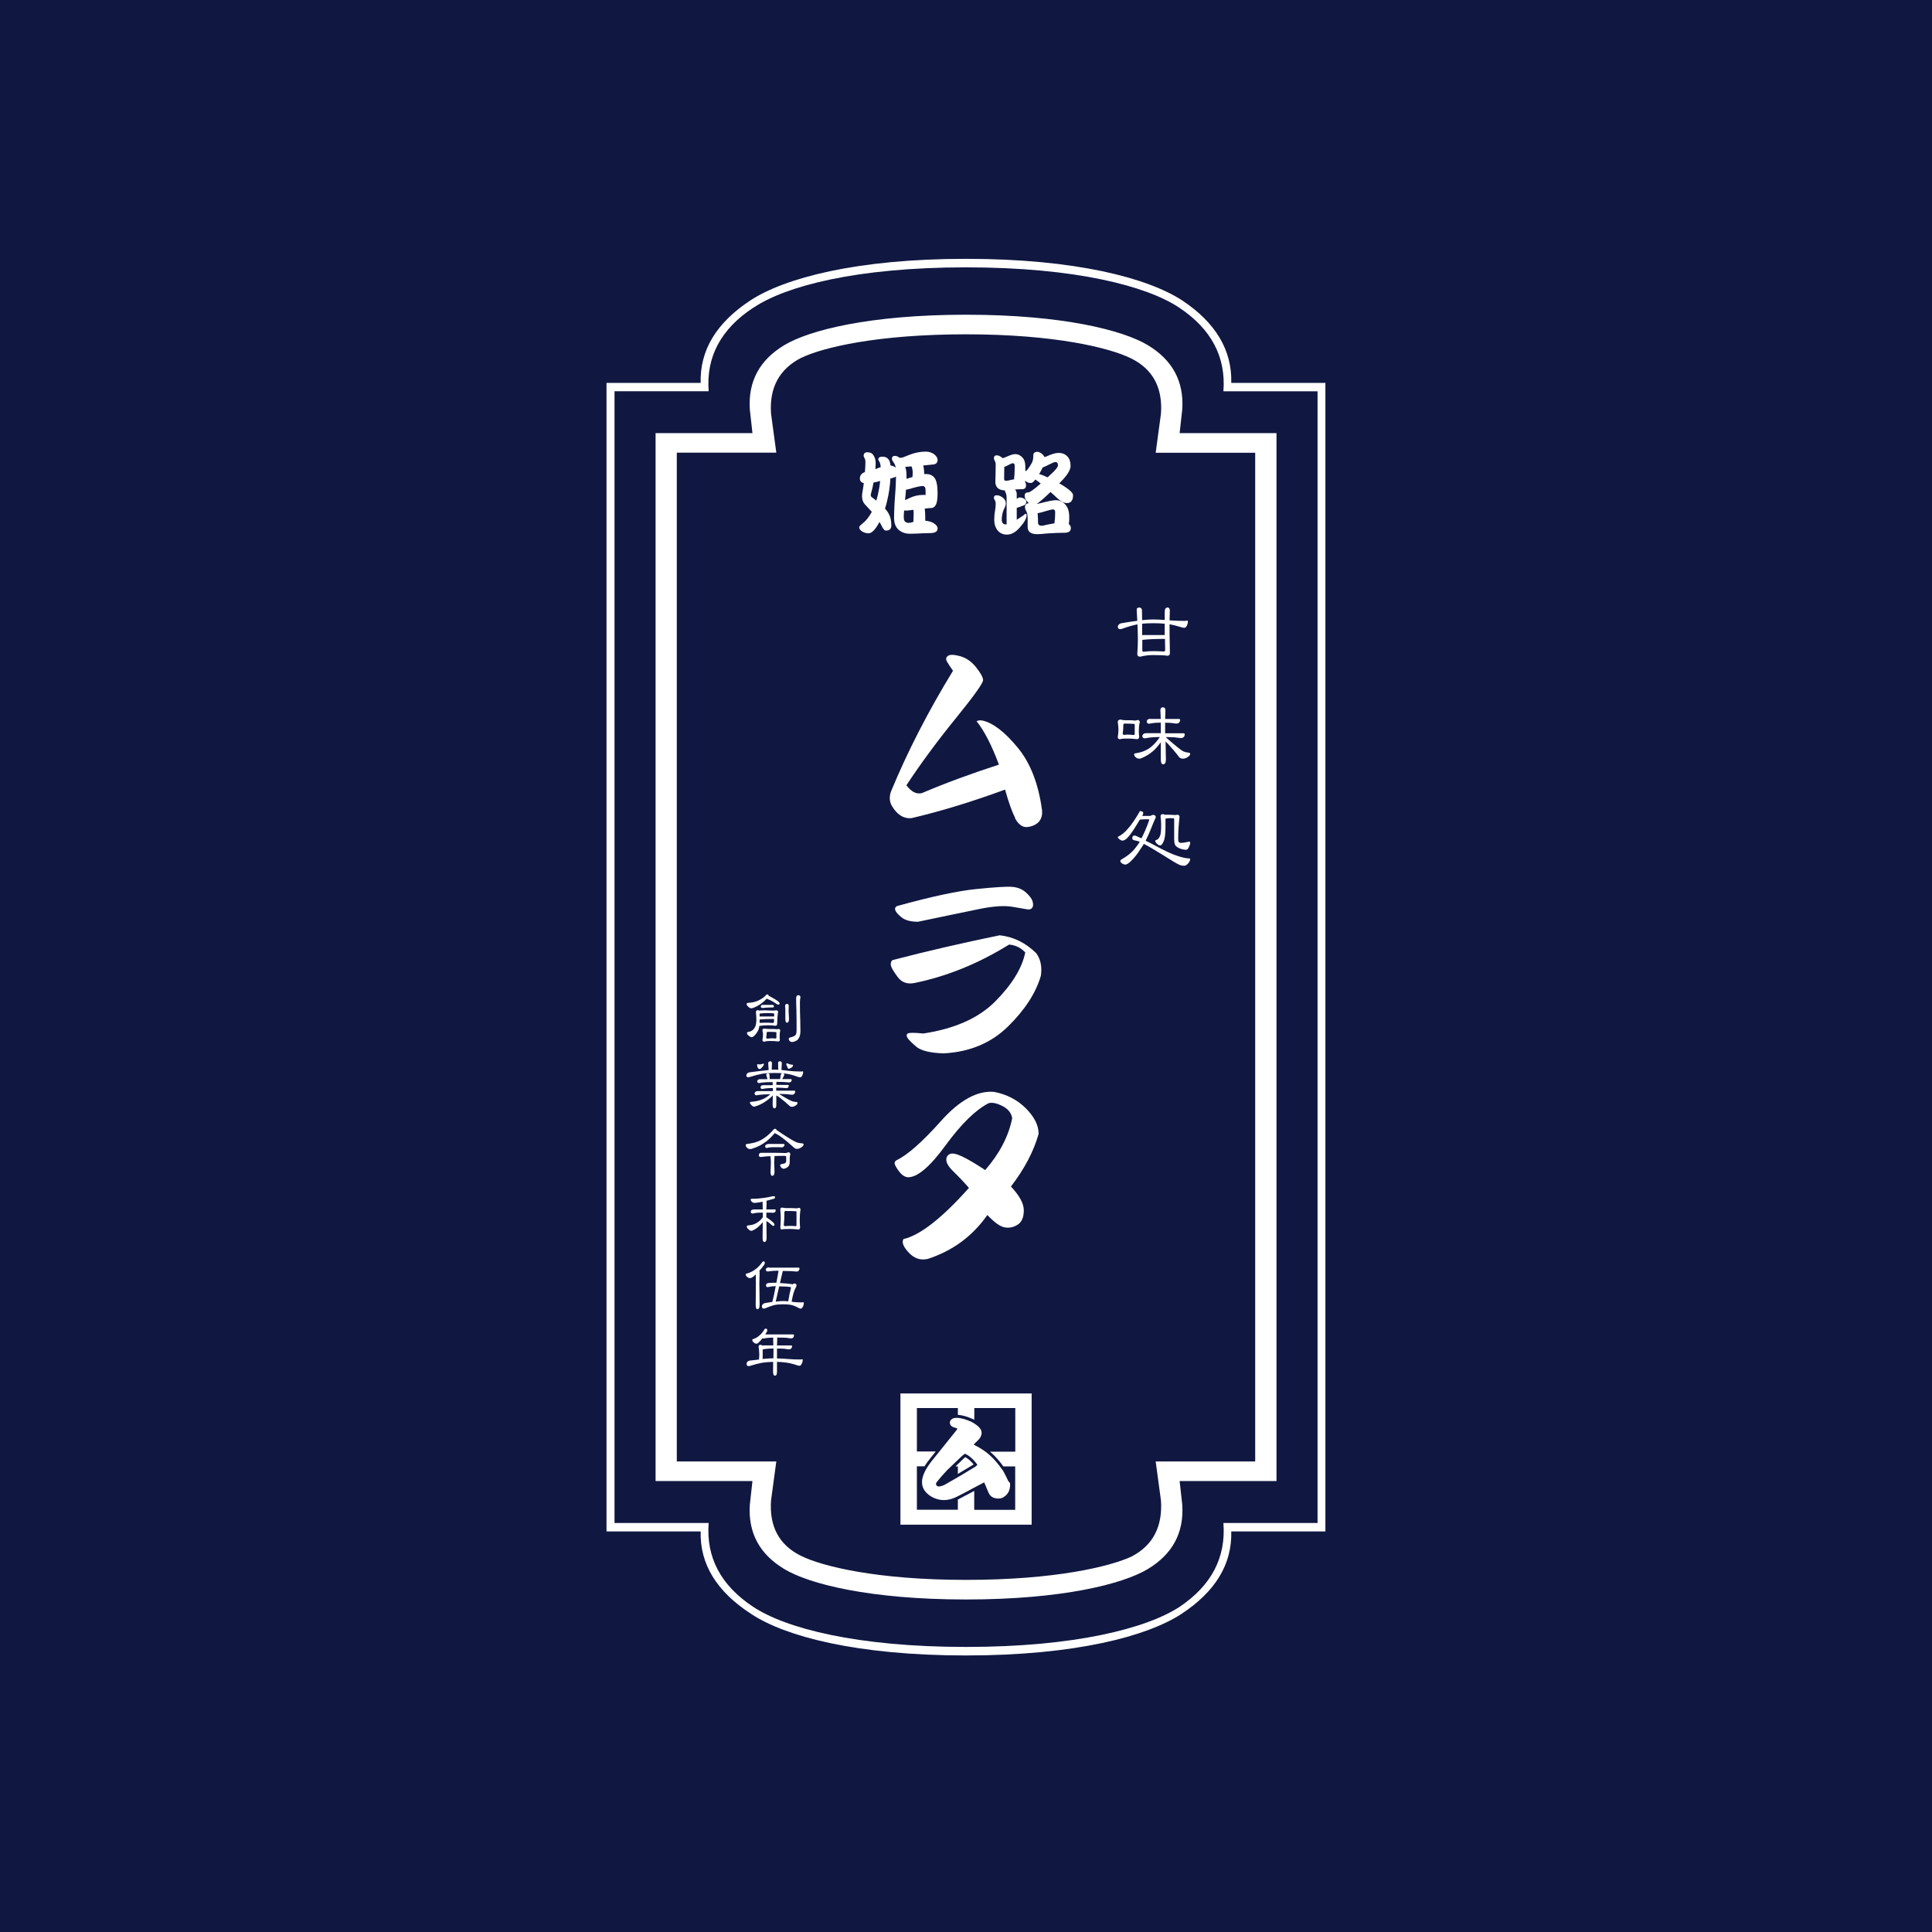 <?xml version="1.0" encoding="UTF-8"?><svg id="_レイヤー_2" xmlns="http://www.w3.org/2000/svg" viewBox="0 0 226.77 226.77"><defs><style>.cls-1{fill:#fff;}.cls-1,.cls-2{stroke-width:0px;}.cls-2{fill:#101841;}</style></defs><g id="_レイヤー_1-2"><rect class="cls-2" width="226.77" height="226.77"/><path class="cls-1" d="m71.19,44.94h11.05c-.1-3.83,1.84-7.05,5.84-9.68,4-2.62,12.43-4.88,25.3-4.88s21.33,2.25,25.38,4.88c3.94,2.62,5.86,5.85,5.76,9.68h11.05v134.81h-11.05c.1,3.83-1.84,7.05-5.84,9.68-4,2.62-12.43,4.88-25.3,4.88s-21.28-2.25-25.22-4.88c-4.05-2.62-6.02-5.85-5.92-9.68h-11.05V44.94Zm17.28-8.86c-3.84,2.51-5.6,5.79-5.29,9.84h-11.05v132.84h11.05c-.31,4.05,1.43,7.33,5.22,9.84,3.79,2.51,12.12,4.71,24.99,4.71s21.23-2.2,25.07-4.71c3.74-2.51,5.45-5.79,5.14-9.84h11.05V45.93h-11.05c.31-4.05-1.43-7.33-5.22-9.84-3.79-2.51-12.12-4.71-24.99-4.71s-21.17,2.2-24.91,4.71Zm-11.52,14.76h11.37l-.31-2.79c-.21-3.28,1.14-5.79,4.05-7.54s10.02-3.57,21.33-3.57,18.42,1.82,21.33,3.57c2.91,1.75,4.26,4.26,4.05,7.54l-.31,2.79h11.37v123h-11.37l.31,2.79c.21,3.28-1.14,5.79-4.05,7.54-2.91,1.75-10.02,3.57-21.33,3.57s-18.42-1.82-21.33-3.57c-2.91-1.75-4.26-4.26-4.05-7.54l.31-2.79h-11.37V50.85Zm17.13-8.86c-2.59,1.31-3.79,3.5-3.58,6.56l.62,4.59h-11.68v118.41h11.68l-.62,4.59c-.21,3.06.96,5.22,3.5,6.48,2.54,1.26,9,2.83,19.38,2.83s16.87-1.54,19.46-2.75c2.49-1.31,3.63-3.5,3.43-6.56l-.62-4.59h11.68V53.14h-11.68l.62-4.59c.21-3.06-.96-5.22-3.5-6.48s-9-2.83-19.38-2.83-16.81,1.54-19.31,2.75Z"/><path class="cls-1" d="m101.86,53.09c.26,0,.46.09.61.27.21.29.31.61.31.96,0,.23-.01.48-.03.75.23-.1.43-.18.62-.24-.01-.25-.06-.47-.15-.65-.09-.12-.13-.2-.13-.24,0-.22.16-.34.49-.34.29,0,.51.09.66.26.15.14.25.4.28.77.23.04.44.12.62.25-.04-.22-.13-.43-.27-.63-.12-.15-.18-.28-.18-.39,0-.23.11-.35.33-.35.2,0,.39.07.56.22h.2c.09,0,.35-.09.8-.28.68-.29,1.38-.44,2.11-.44.36,0,.68.11.97.32.26.21.39.43.39.65,0,.36-.22.55-.65.55l-1.04.11c.07.23.11.57.12,1.01.08,0,.15-.01.21-.01.44,0,.77.15,1.01.46.23.32.35.92.35,1.81,0,.71-.08,1.18-.25,1.41-.11.21-.31.32-.59.32h-.12l-.55.06c.04.25.06.57.06.95v.47c.41.04.73.13.97.28.32.19.48.4.48.63,0,.34-.25.51-.76.54-.66.01-1.22.03-1.68.06-.31.01-.58.02-.8.02-.53,0-.96-.15-1.32-.45-.37-.32-.55-.79-.55-1.44,0-.3.02-.89.06-1.75.09-1.04.15-2.07.17-3.08-.11.08-.26.14-.44.18-.07.02-.15.04-.22.06-.05.92-.18,1.79-.38,2.6-.07.32-.15.63-.25.93.19.21.33.4.42.57.21.37.32.84.32,1.41,0,.4-.21.6-.64.6-.17,0-.35-.22-.55-.66-.06-.11-.13-.23-.2-.36-.01.03-.03.06-.04.08-.46.84-.87,1.26-1.25,1.26-.22,0-.45-.06-.69-.18-.27-.16-.4-.34-.4-.53,0-.1.13-.24.38-.43.43-.34.79-.8,1.1-1.38-.23-.25-.48-.52-.75-.81-.27-.27-.4-.62-.4-1.04,0-.15.02-.33.06-.54.05-.25.1-.58.15-.98-.31-.07-.46-.25-.46-.55,0-.36.2-.61.59-.75.04-.48.06-.87.06-1.19,0-.17-.03-.32-.1-.44-.07-.11-.11-.2-.11-.28,0-.28.16-.42.49-.42Zm1.45,3.37c-.29.08-.55.14-.78.18-.07.43-.17.84-.28,1.23-.03.13-.04.21-.04.26,0,.11.05.19.16.26.17.13.33.25.49.37.11-.36.2-.75.28-1.17.07-.35.13-.73.17-1.13Zm3.9,4.8l.03-.95c0-.17,0-.33-.03-.47l-.77.09c-.11,0-.22,0-.32-.02-.03.36-.04.62-.04.78,0,.23.04.4.13.51.1.11.25.17.44.17.17,0,.35-.04.56-.12Zm-.98-2.57c.11-.03.27-.1.48-.21.53-.26,1.08-.39,1.66-.39.09,0,.18,0,.27.02v-.57c0-.33-.12-.49-.35-.49-.28,0-.77.11-1.49.33-.21.06-.37.09-.46.09-.03.4-.06.81-.11,1.22Zm.87-2.69l.03-.46c0-.33-.05-.6-.14-.8l-.73.06c.09.3.14.61.14.93v.47s.08-.02.11-.03c.21-.06.41-.12.59-.18Z"/><path class="cls-1" d="m116.95,53.44c.21,0,.42.08.63.25.03.02.06.05.09.07h.04c.06.01.19-.03.39-.13.49-.22.84-.33,1.05-.33.34,0,.63.14.87.41.22.24.33.59.33,1.06v.51h.06c.09-.01.26-.23.52-.64.23-.34.34-.64.34-.88,0-.31.03-.5.08-.58.11-.1.25-.15.4-.15.18,0,.39.1.62.3.11.11.18.21.23.32.06-.02.14-.05.24-.08.59-.27,1.05-.41,1.39-.41.45,0,.8.14,1.06.42.25.27.37.63.37,1.1s-.38,1.1-1.14,1.86c-.07.06-.13.13-.19.19,1.08.62,1.62,1.09,1.62,1.39,0,.62-.24.93-.73.93-.33,0-.71-.2-1.14-.59-.27-.27-.53-.5-.78-.71-.74.72-1.29,1.19-1.63,1.41.12-.02.29-.06.5-.11.84-.22,1.43-.34,1.76-.34.45,0,.83.18,1.15.55.28.33.42.8.42,1.42v.3c0,.19-.02.36-.06.53.17.11.25.27.25.48,0,.33-.21.51-.63.54-.64,0-1.35.03-2.1.08-.58.06-.99.09-1.21.09-.75,0-1.13-.28-1.13-.84v-1.05c0-.37-.06-.65-.17-.83-.09-.13-.14-.29-.14-.47,0-.27.15-.42.45-.45-.06-.06-.12-.13-.19-.19-.2-.23-.3-.45-.3-.66,0-.24.09-.38.28-.4l.16-.02c.18,0,.66-.35,1.45-1.04-.25-.19-.46-.35-.63-.47-.21.27-.38.41-.51.41-.31,0-.54-.09-.68-.27,0,.05-.01.09-.02.14.07.11.11.25.11.4,0,.31-.15.46-.44.46-.27,0-.56.01-.85.03.13.15.2.33.2.55v.55c.15-.11.26-.16.32-.16.24,0,.45.06.62.19.12.1.18.21.18.3,0,.27-.16.43-.47.5-.26.11-.48.18-.65.23v1.39c.28-.17.56-.35.84-.55.09-.1.16-.15.21-.15.07,0,.11.06.11.18,0,.36-.27.84-.81,1.44-.48.55-.98.83-1.5.83-.45,0-.8-.16-1.08-.47-.27-.34-.41-.76-.41-1.28,0-.36.03-.72.1-1.09.05-.29.07-.56.07-.81,0-.15-.03-.27-.1-.38-.07-.11-.11-.2-.11-.29,0-.2.11-.3.33-.3.27,0,.53.12.8.35.18.18.27.39.27.63,0,.16-.09.41-.27.76-.14.36-.21.74-.21,1.13,0,.36.16.55.48.55.03,0,.06,0,.09-.01v-3.14c0-.21-.04-.41-.12-.6-.05-.1-.09-.18-.11-.25h-.13c-.58-.06-.9-.35-.96-.88,0-.13,0-.41.02-.82.01-.44.02-.88.02-1.32,0-.19-.05-.36-.14-.5-.05-.1-.07-.18-.07-.24,0-.22.1-.34.29-.34Zm2.08,2.81c0-.14.02-.29.04-.46.02-.34.03-.72.03-1.13,0-.2-.08-.29-.25-.29-.06,0-.32.12-.78.36-.07.03-.14.05-.19.07l-.02,1.38c0,.17.06.25.19.25.18,0,.39-.03.64-.11.12-.02.23-.04.34-.06Zm4.74,5.17c0-.14.02-.3.05-.48.02-.26.03-.55.03-.86,0-.2-.1-.29-.29-.29-.1,0-.55.12-1.36.36-.15.04-.28.07-.41.09.03.3.05.67.05,1.1,0,.25.15.37.44.37.09,0,.28-.04.59-.12.35-.07.65-.13.9-.17Zm-1.8-5.78c.27.07.59.2.99.39.13-.13.28-.27.43-.4.53-.48.79-.82.79-1.02,0-.25-.1-.38-.29-.38-.13,0-.33.08-.62.23-.39.2-.69.34-.89.42-.1.21-.22.44-.36.68-.02.03-.04.05-.05.07Z"/><path class="cls-1" d="m90.05,116.72c.11,0,.16.05.17.16.08.03.31.15.67.36.41.24.62.42.62.53,0,.1-.06.15-.18.15-.03,0-.09-.02-.17-.07-.4-.28-.71-.45-.92-.52-.11-.04-.19-.08-.23-.12-.24.25-.49.47-.77.66-.26.18-.55.33-.89.45-.08.02-.13.03-.17.03-.12,0-.24-.07-.38-.21-.12-.12-.17-.22-.17-.3.01-.08.08-.12.2-.13.25-.02.43-.04.55-.07.29-.05.57-.15.84-.31.27-.14.49-.31.68-.51.03-.07.08-.1.14-.1Zm-.17,1.87l.87.03c.08,0,.18-.01.32-.03.17,0,.26.05.26.16-.07.45-.1.93-.11,1.44,0,.14-.09.21-.24.21-.21-.04-.49-.06-.84-.06-.38,0-.71.03-1.01.08-.02.16-.06.3-.09.41-.11.27-.28.51-.49.73-.13.12-.24.18-.32.18-.11,0-.24-.07-.39-.21-.11-.08-.16-.17-.16-.26,0-.09.05-.14.15-.15.15-.02.27-.05.37-.12.19-.09.34-.26.45-.51.09-.22.13-.5.13-.83,0-.2-.02-.48-.05-.84,0-.17.07-.25.2-.25.07,0,.12.02.16.05.01,0,.03,0,.04-.01l.76-.03Zm-.72.37c0,.06,0,.11,0,.18v.17s.05,0,.09,0h1.57s.04,0,.05,0c0-.11,0-.22,0-.31,0-.04-.04-.06-.12-.06-.12-.02-.35-.03-.7-.03-.27,0-.56.02-.89.06Zm0,.7v.4c.17-.01.4-.02.69-.02.21,0,.49,0,.84.03.11,0,.17-.06.16-.17,0-.1,0-.2,0-.3h-.01c-.7,0-1.24.02-1.64.06h-.04Zm.4-1.71h1.08c.14,0,.2.06.2.19,0,.08-.06.11-.18.11-.48,0-.86.02-1.13.06-.15,0-.23-.05-.23-.15,0-.15.09-.22.26-.22Zm.15,2.79c.07,0,.14,0,.21.02.07,0,.17.02.31.02h.49c.12,0,.25,0,.41.03.07,0,.15-.01.25-.03.14,0,.2.07.2.21,0,.01,0,.03-.01.05-.02.04-.03.11-.04.21-.01.14-.02.29-.02.44,0,.08,0,.2.03.34,0,.14-.07.21-.21.21-.3-.04-.56-.05-.81-.05-.3,0-.49,0-.57.02-.07.01-.15.03-.25.06-.14,0-.21-.07-.21-.21.04-.22.07-.42.07-.59,0-.14-.02-.32-.07-.52,0-.14.07-.21.21-.21Zm.81,1.13c.15,0,.31,0,.49.03.08,0,.12-.04.12-.12v-.58s-.02-.06-.07-.06c-.21-.02-.52-.03-.93-.03-.09,0-.14.04-.14.12,0,.19-.02.37-.06.53,0,.1.06.15.17.15.12-.02.26-.03.41-.03Zm1.86-4.04c.13,0,.2.09.2.28-.01.21-.02.39-.02.55l.05.91c0,.31-.08.47-.23.47-.14,0-.2-.16-.2-.47v-.91c0-.16,0-.35-.03-.55,0-.18.08-.28.23-.28Zm1.34-1.01c.16,0,.23.08.23.24,0,.05-.01.13-.04.24-.01.12-.02.22-.02.3,0,.84.01,1.57.04,2.18.01.55.02.97.02,1.26,0,.44-.11.77-.32,1-.18.15-.39.24-.64.27-.12,0-.23-.04-.31-.13-.07-.07-.1-.15-.1-.25,0-.08.05-.13.15-.15.38-.09.61-.2.68-.34.06-.11.09-.28.09-.5,0-.79,0-1.59-.02-2.41-.02-.43-.03-.89-.03-1.38,0-.22.1-.34.26-.34Z"/><path class="cls-1" d="m90.37,124.56c.16,0,.24.08.24.25l-.03.74c.13,0,.24,0,.35,0,.14,0,.28,0,.42.02l-.02-.79c0-.14.07-.21.21-.21.15,0,.23.08.23.25l-.05.77c.28.03.56.06.86.1.47.05.92.08,1.34.08.11,0,.21,0,.32-.02.02,0,.03.03.03.08,0,.13-.03.27-.1.41-.07.14-.15.21-.22.21-.13,0-.25-.03-.38-.08-.5-.19-.97-.31-1.41-.36-.34-.05-.75-.07-1.24-.07-.57,0-1.07.03-1.49.1-.45.09-.88.2-1.31.34-.13.05-.23.07-.31.07-.14,0-.21-.09-.21-.25,0-.08.04-.15.12-.21.06-.07.14-.11.23-.12.94-.13,1.7-.22,2.27-.27l-.05-.8c0-.14.07-.21.2-.21Zm-.26,1.42c.14,0,.21.06.21.18l.02.5h1.23v-.03l.08-.5c.02-.1.09-.15.21-.15.14,0,.2.07.2.21l-.23.44s0,.02-.01.03h1.02c.05,0,.08.03.09.08,0,.08-.03.16-.08.22-.06.06-.14.09-.24.09-.09,0-.3-.02-.64-.05-.26-.01-.54-.02-.84-.02,0,.03,0,.05,0,.08,0,.1,0,.2-.01.28h1.38c.05,0,.08.03.08.08,0,.09-.02.16-.07.22-.06.06-.15.08-.25.08-.07,0-.23-.01-.49-.04-.21,0-.43-.02-.66-.02v.36h2.11c.08,0,.12.04.12.09,0,.1-.03.19-.09.26-.07.08-.15.12-.25.12-.11,0-.37-.02-.78-.07-.25,0-.51-.02-.78-.02.84.52,1.37.81,1.58.87.13.04.29.06.47.08.08,0,.12.04.12.13,0,.09-.07.18-.22.28-.15.1-.3.15-.46.15-.1,0-.19-.04-.28-.13-.33-.31-.71-.63-1.13-.95-.15-.11-.28-.2-.4-.25v1.06c.01.3-.06.45-.22.45-.14,0-.21-.15-.21-.45,0-.41.02-.76.02-1.06-.3.3-.63.56-.99.79-.29.19-.63.35-1.02.48-.09.03-.15.04-.19.04-.11,0-.22-.07-.34-.21-.1-.1-.15-.2-.15-.28,0-.05.07-.08.17-.08.29-.02.49-.05.62-.08.33-.07.65-.18.96-.34.25-.14.46-.29.65-.46-.55,0-.96.03-1.24.06-.2.04-.33.06-.38.06-.14,0-.22-.08-.23-.21,0-.08.05-.15.12-.21.06-.05.15-.07.26-.07h1.77v-.36c-.45,0-.78.02-.99.06-.14.04-.22.05-.26.05-.12,0-.19-.07-.2-.21,0-.07.04-.13.11-.19.06-.04.14-.05.24-.05h1.08c0-.09,0-.19-.01-.28,0-.03,0-.06,0-.08-.59,0-1.01.02-1.28.06-.17.04-.28.05-.33.05-.13,0-.19-.07-.2-.21,0-.07.04-.13.12-.19.06-.04.14-.05.24-.05h.84s0-.02,0-.03l-.14-.47c0-.12.06-.18.17-.18Zm-1.18-1.08c.1.03.18.04.23.04.12,0,.26-.03.44-.1.04,0,.06.03.06.1,0,.05-.06.16-.19.31-.12.15-.22.23-.31.23-.07,0-.14-.04-.19-.12-.07-.1-.1-.22-.1-.36,0-.07.02-.1.07-.1Zm3.46-.09h.02c.15.07.27.11.36.13.06.02.15.03.25.03.04,0,.06.03.06.09,0,.08-.05.15-.15.23-.16.11-.29.16-.39.16-.01,0-.03-.01-.04-.04-.03-.04-.1-.19-.2-.45,0-.02-.01-.04-.01-.06,0-.06.04-.09.09-.09Z"/><path class="cls-1" d="m90.98,132.5c.11.01.17.06.18.16.08.02.19.09.33.21,1.1.73,1.79,1.14,2.06,1.23.18.05.39.09.62.11.1,0,.15.04.15.12,0,.12-.09.23-.26.34-.17.12-.35.18-.53.18-.12,0-.23-.05-.35-.16-.45-.41-.95-.84-1.53-1.27-.24-.17-.46-.3-.65-.39-.02,0-.04-.02-.06-.03-.49.56-.89.93-1.2,1.12-.39.28-.84.51-1.34.67-.14.06-.24.08-.33.08-.16,0-.29-.05-.39-.16-.1-.09-.15-.19-.15-.3,0-.08.04-.12.12-.13.55-.07,1-.17,1.33-.31.28-.11.56-.27.83-.47.31-.21.65-.54,1.05-.98.03-.02.07-.03.11-.03Zm-1.62,2.81h1.2c.58,0,1.14.01,1.7.03.13-.05.22-.08.27-.09.16,0,.23.08.23.25,0,.03,0,.06-.03.12-.03.08-.04.35-.04.83,0,.21-.07.39-.22.52-.18.14-.35.21-.5.21-.1,0-.19-.05-.29-.16-.07-.09-.11-.18-.11-.27,0-.05.04-.08.11-.1.28-.05.44-.09.5-.15.07-.06.1-.14.1-.26,0-.15,0-.31,0-.47,0-.05-.05-.08-.14-.1-.46,0-.87,0-1.24.02,0,.03.01.07.01.11-.02.23-.04.45-.04.64l.04,1.08c0,.33-.09.49-.27.49-.14,0-.2-.16-.2-.49.02-.46.04-.82.04-1.08,0-.19-.01-.4-.04-.64,0-.04,0-.07.01-.09-.26,0-.49.02-.7.04-.23.04-.39.05-.47.05-.14,0-.21-.07-.21-.22s.09-.24.27-.28Zm.81-1.04h1.82c.06,0,.09.03.09.06,0,.09-.03.17-.09.24-.06.07-.14.1-.23.1-.05,0-.15,0-.3-.02-.16,0-.34,0-.54,0-.34,0-.59.02-.74.05-.09.03-.15.05-.17.05-.13,0-.19-.08-.2-.21,0-.07.04-.13.12-.19.06-.04.14-.06.24-.06Z"/><path class="cls-1" d="m90.82,140.4c.1,0,.15.04.15.11,0,.1-.04.17-.12.19-.33.09-.63.17-.9.25.02.05.03.1.03.18-.01.3-.02.58-.03.83h1.02c.05,0,.08.03.08.09,0,.08-.02.15-.07.21-.06.06-.15.09-.25.09-.06,0-.2,0-.42-.02-.12,0-.24,0-.36,0v.55s.21.13.5.35c.31.24.46.41.46.5,0,.11-.06.16-.18.16-.02,0-.07-.03-.12-.08-.28-.25-.49-.42-.65-.48l.02,1.97c0,.32-.09.48-.26.48-.14,0-.21-.16-.21-.48,0-.71.02-1.33.02-1.85-.16.2-.33.39-.52.55-.2.18-.43.32-.68.44-.06.02-.11.03-.13.03-.12,0-.24-.07-.38-.21-.12-.12-.17-.22-.17-.3.01-.08.08-.12.2-.13.19-.02.33-.04.42-.06.23-.06.45-.16.66-.3.21-.14.38-.3.52-.49.02-.04.05-.07.09-.08v-.57c-.45,0-.77.02-.97.06-.11.04-.18.05-.22.05-.15,0-.22-.07-.23-.21,0-.08.04-.15.11-.21.07-.04.15-.06.26-.06h1.04c0-.26-.01-.54-.02-.83,0-.03,0-.05,0-.08-.12.03-.24.05-.35.07-.3.05-.49.07-.59.07-.13,0-.24-.05-.35-.15-.07-.08-.11-.16-.11-.25,0-.05.04-.08.11-.08.6,0,1.09-.05,1.48-.11.39-.06.72-.12.99-.19.04,0,.08,0,.12,0Zm.96,1.35c.07,0,.14,0,.21.02.07.02.17.03.31.03h.67c.15,0,.32.01.52.03.07,0,.16-.02.27-.06.14,0,.2.08.2.25,0,0,0,.03-.01.06-.02.07-.04.2-.05.4-.02.25-.03.52-.03.81,0,.19.01.45.04.77,0,.17-.07.25-.2.25-.36-.04-.68-.06-.96-.06-.35,0-.58,0-.67.01-.08,0-.18.02-.29.05-.14,0-.2-.07-.2-.22.03-.4.05-.75.05-1.05s-.02-.66-.05-1.09c0-.14.07-.21.2-.21Zm.96,2.14c.19,0,.41.01.64.03.07,0,.11-.03.11-.1v-1.55c0-.07-.02-.1-.05-.1-.28-.02-.69-.03-1.22-.03-.1,0-.15.05-.15.16,0,.53-.02,1.02-.07,1.49,0,.09.06.13.18.13.15-.02.34-.03.55-.03Z"/><path class="cls-1" d="m89.6,148.05c.11,0,.17.05.17.16,0,.07-.02.14-.05.21-.18.27-.38.51-.59.74.02.05.03.1.03.18-.02.46-.03.88-.03,1.25l.03,2.59c0,.33-.09.49-.26.49-.13,0-.2-.16-.2-.49.01-1.1.02-1.96.02-2.59,0-.3,0-.64-.01-1-.08.07-.15.13-.22.2-.18.15-.34.23-.46.23-.11,0-.22-.05-.33-.14-.12-.1-.17-.19-.17-.28,0-.08.05-.12.15-.12.35-.1.67-.25.95-.47.31-.21.59-.5.85-.88.06-.05.1-.07.12-.07Zm.67.74h3.46c.07,0,.1.03.11.09,0,.09-.03.18-.08.26-.07.07-.16.11-.27.11-.08,0-.29-.02-.61-.05-.31-.01-.64-.02-1-.02l-.33,1.42c.55.02,1.06.07,1.51.15.05-.07.09-.1.14-.1.19,0,.29.07.29.22,0,.08-.04.2-.13.34-.17.32-.32.85-.44,1.58.05,0,.09.01.14.02.31.04.62.06.91.06.11,0,.23,0,.35-.02.02,0,.03.03.03.08,0,.15-.04.3-.11.44-.08.15-.16.23-.24.23-.09,0-.17-.03-.26-.08-.34-.19-.66-.31-.96-.37-.23-.04-.51-.06-.85-.06-.41,0-.77.03-1.08.1-.32.09-.64.21-.96.34-.1.05-.17.07-.23.07-.15,0-.23-.1-.24-.27,0-.09.04-.17.12-.25.07-.07.16-.11.26-.13.31-.06.6-.1.85-.14.13-.49.24-.98.33-1.49.02-.11.05-.23.07-.36-.31.01-.56.04-.73.08-.12.03-.19.04-.21.04-.13,0-.2-.07-.2-.21,0-.12.06-.2.18-.25.12-.04.39-.06.81-.06.08,0,.16,0,.23,0,.07-.35.14-.73.21-1.15.02-.11.03-.2.04-.26-.43,0-.75.02-.96.05-.16.03-.26.04-.31.04-.14,0-.21-.08-.23-.21,0-.07.04-.14.12-.21.06-.04.15-.06.26-.06Zm.78,3.99c.37-.05.66-.07.87-.07.19,0,.39.01.6.04.09-.58.2-1.13.33-1.63,0-.03-.02-.05-.07-.05-.28-.05-.72-.08-1.32-.08l-.41,1.79Z"/><path class="cls-1" d="m89.89,155.96c.11,0,.17.05.17.15,0,.07-.02.14-.05.21-.06.1-.12.21-.19.31h3.27c.07,0,.1.03.11.09,0,.09-.03.18-.08.26-.07.07-.16.11-.27.11-.08,0-.27-.02-.59-.07-.32-.02-.67-.02-1.05-.02.01.04.02.09.02.15-.01.28-.02.53-.03.77h1.65c.08,0,.12.04.12.09,0,.1-.03.18-.09.26-.07.07-.16.11-.26.11-.08,0-.26-.02-.56-.07-.27-.02-.55-.02-.86-.02v1.16c.42,0,.88.03,1.37.07.45.04.87.05,1.26.05.12,0,.24,0,.35-.03.02,0,.04.03.04.09,0,.14-.04.29-.12.44-.08.16-.16.24-.24.24-.12,0-.23-.03-.36-.08-.48-.16-.93-.27-1.34-.31-.27-.04-.59-.06-.96-.07v1.14c.01.32-.07.48-.25.48-.14,0-.21-.16-.21-.48,0-.41.01-.79.01-1.14-.47.01-.9.05-1.26.1-.45.08-.88.19-1.31.33-.13.05-.24.07-.32.07-.15,0-.22-.1-.23-.28,0-.09.04-.17.12-.25.07-.07.16-.11.26-.12.39-.05.75-.08,1.08-.12,0-.02,0-.05,0-.08.02-.19.03-.38.03-.58,0-.21-.03-.5-.08-.85,0-.15.08-.22.23-.22.09,0,.16.03.19.09.06-.02.12-.02.19-.02h1.12c0-.25-.01-.5-.02-.77,0-.06,0-.1.02-.15-.38.01-.68.03-.88.06-.15.04-.25.05-.3.05s-.08,0-.11-.02c-.11.15-.23.29-.36.42-.13.14-.23.21-.33.21-.1,0-.21-.05-.33-.15-.11-.1-.16-.19-.16-.28,0-.08.05-.12.15-.13.25-.08.47-.21.68-.4.23-.18.44-.44.62-.76.05-.04.09-.06.12-.06Zm.89,3.49c0-.41.01-.76.01-1.05v-.12c-.45,0-.78.03-1,.06-.13.04-.22.05-.27.05,0,.2,0,.48,0,.83,0,.12,0,.21-.02.29.52-.05.94-.07,1.26-.08Z"/><path class="cls-1" d="m113.31,171.03s-.09.07-.14.11c-.33.32-.68.65-1.02.98h.28v.88c.63-.37,1.24-.74,1.85-1.11-.32-.39-.64-.67-.96-.85Z"/><path class="cls-1" d="m119.16,163.56h-13.47v15.4h15.4v-15.4h-1.92Zm0,6.83h-2.96c.08.07.17.14.24.21.43.39.88.9,1.33,1.52h1.39v5.1h-4.81v-2.22c-.71.38-1.35.72-1.9,1,0,0-.01,0-.02,0v1.21h-4.81v-5.1h.9c.22-.36.5-.74.84-1.15l.47-.59h-2.21v-5.1h4.81v.8c.49.02,1.06.19,1.75.49h.02c.05.04.11.07.16.1v-1.39h4.81v5.1Z"/><path class="cls-1" d="m114.87,168.98c.23-.26.35-.52.35-.81,0-.43-.4-.85-1.19-1.28-.7-.31-1.28-.47-1.74-.47-.3,0-.51.07-.65.21-.1.11-.15.23-.15.34,0,.34.25.55.75.64.1.03.13.09.1.17-1.09,1.36-2,2.5-2.73,3.4-.93,1.11-1.39,2.03-1.39,2.77s.38,1.29,1.14,1.74c.93.51,1.9.51,2.93,0,.56-.28,1.21-.62,1.94-1.02.43-.23.86-.45,1.29-.68.17.4.33.79.5,1.19.1.2.18.33.25.38.17.17.36.27.6.3.23.06.48.04.75-.04.66-.31.98-.88.94-1.7-.03-.09-.1-.17-.2-.26-.13-.28-.33-.68-.6-1.19-.53-.77-1.04-1.38-1.54-1.83-.53-.48-1.18-.91-1.94-1.28.2-.2.4-.4.6-.6Zm-.15,2.94c-.07.09-.13.16-.2.21-1.19.74-2.42,1.46-3.68,2.17-.33.14-.58.2-.75.17-.2-.09-.27-.23-.2-.43.4-.51.83-1.01,1.29-1.49.6-.57,1.18-1.12,1.74-1.66.13-.11.25-.2.35-.26.5.23.98.65,1.44,1.28Z"/><path class="cls-1" d="m119.16,96.02c-.37-.72-.77-1.84-1.19-3.34-3.96,1.45-7.61,2.56-10.94,3.34-.48.06-.91-.04-1.31-.29-.4-.25-.74-.63-1.03-1.13-.29-.5-.33-1.06-.12-1.67,1.95-4.73,4.39-9.46,7.29-14.2-.32-.45-.56-.81-.71-1.08s-.12-.5.12-.67c.24-.17.71-.15,1.43.04.71.2,1.33.63,1.86,1.29.53.67.81,1.17.83,1.5.03.33-1.04,1.84-3.21,4.51-2.17,2.67-4.1,5.29-5.79,7.85.58.78,1.19,1.08,1.82.92,2.75-1.17,5.76-2.28,9.04-3.34-.85-2.28-1.72-3.98-2.62-5.09.16-.11.4-.14.71-.08,1.22.28,2.58,1.32,4.08,3.13,1.51,1.81,2.47,4.27,2.89,7.39.05.56-.07,1-.36,1.34-.29.33-.73.54-1.31.63-.58.08-1.08-.26-1.51-1.04Z"/><path class="cls-1" d="m110.75,123.64c-1.59-.05-2.66-.32-3.21-.79s-.9-.82-1.03-1.04c-.13-.22-.12-.39.04-.5s.77-.11,1.82,0c3.7-.56,6.53-1.82,8.48-3.8,1.95-1.98,3.12-3.88,3.49-5.72-.53-.56-1.16-.86-1.9-.92-3.59,2.23-7.29,3.73-11.1,4.51-.85.17-1.51-.07-1.98-.71-.48-.64-.74-1.09-.79-1.34-.05-.25,0-.46.16-.63,4.07-1.06,8.27-2.03,12.61-2.92,1.59.17,3.01.86,4.28,2.09.53.72.71,1.62.55,2.67-.58,2-1.86,3.98-3.84,5.93-1.98,1.95-4.51,3.01-7.57,3.17Z"/><path class="cls-1" d="m107.74,108.19c-.85,0-1.48-.17-1.9-.5-.42-.34-.67-.61-.75-.84-.08-.22-.01-.39.2-.5,4.02-1.11,7.12-1.78,9.32-2,2.19-.22,3.61-.31,4.24-.25.63.06,1.16.28,1.59.67.42.39.67.72.75,1,.08.28.09.49.04.63-.05.14-.13.24-.24.29-.11.06-.25.07-.44.04-.19-.03-.75-.12-1.7-.29-.95-.17-2.25-.08-3.88.25-1.64.33-4.04.84-7.21,1.5Z"/><path class="cls-1" d="m108.81,147.78c-.79.17-1.51-.08-2.14-.75s-.85-1.2-.63-1.59c1.95-.45,4.52-2.45,7.69-6.01-.58-.67-1.16-1.28-1.74-1.84-.58-.56-.89-1.02-.91-1.38-.03-.36.11-.61.4-.75.29-.14.78-.04,1.47.29.69.33,1.59.86,2.69,1.59,1.69-1.95,2.75-3.98,3.17-6.1-.11-.61-.49-1.09-1.15-1.42-.66-.33-1.2-.45-1.62-.33-1.53.78-3.22,2.44-5.07,4.97-1.85,2.53-3.33,3.77-4.44,3.72-.37-.05-.7-.28-.99-.67-.29-.39-.46-.68-.52-.88-.05-.19.03-.35.24-.46,1.27-.61,3-2.14,5.19-4.59,2.19-2.45,4.27-3.59,6.22-3.42,1.48.28,2.72.92,3.73,1.92,1,1,1.51,2,1.51,3.01-.58,2.06-1.67,4.12-3.25,6.18,1,1.06,1.51,1.99,1.51,2.8s-.24,1.37-.71,1.67c-.48.31-.98.42-1.51.33-.53-.08-1.22-.57-2.06-1.46-1.74,2.5-4.1,4.23-7.06,5.18Z"/><path class="cls-1" d="m135.36,72.71c.42,0,.87.02,1.35.06v-.94c0-.35.11-.52.33-.52.18,0,.27.12.27.37-.01.4-.02.78-.03,1.14.03,0,.06,0,.09,0,.57.04,1.11.06,1.62.06.14,0,.28-.01.4-.04.02,0,.04.04.04.11,0,.16-.04.32-.12.49-.09.17-.19.25-.28.25-.15,0-.3-.03-.45-.09-.46-.14-.89-.25-1.3-.33,0,.43,0,.84,0,1.22.02,1.1.04,1.81.04,2.15,0,.22-.1.33-.3.33-.37-.06-.93-.08-1.68-.08-.51,0-1.02.06-1.51.19-.23,0-.34-.11-.34-.33.05-.59.07-1.16.07-1.73,0-.45-.02-1.03-.05-1.74-.56.12-1.12.28-1.65.47-.16.07-.29.1-.4.1-.17-.01-.25-.11-.26-.29,0-.09.05-.18.15-.28.08-.07.18-.12.3-.13.69-.12,1.31-.22,1.84-.28-.02-.4-.05-.83-.07-1.29,0-.18.1-.27.29-.27s.31.1.33.3c0,.28.01.68.02,1.18.54-.06.97-.08,1.31-.08Zm-1.3.5c0,.4,0,.85,0,1.36.04-.02.09-.03.14-.03h2.51c0-.4,0-.85,0-1.33-.38-.04-.83-.06-1.35-.06-.48,0-.91.02-1.3.06Zm2.68,1.78h-.03c-1.1,0-1.95.04-2.56.11-.03,0-.06,0-.07,0v1.26c0,.09.06.14.17.14.36-.05.72-.07,1.08-.07.37,0,.79.01,1.25.04.12,0,.18-.06.18-.17,0-.37-.01-.8-.02-1.29Z"/><path class="cls-1" d="m131.45,84.46c.09,0,.18.01.28.04.09.02.22.04.4.04h.59c.13,0,.29.01.47.04.09,0,.2-.02.33-.07.18,0,.27.1.27.3l-.03.06c-.02.06-.04.17-.06.34-.02.21-.03.44-.03.68,0,.14.01.33.04.57,0,.2-.09.3-.27.3-.37-.05-.72-.07-1.03-.07-.35,0-.57,0-.66.02-.08,0-.18.02-.29.06-.17,0-.26-.09-.26-.27.06-.34.08-.63.08-.89,0-.24-.03-.53-.08-.86,0-.18.09-.27.26-.27Zm.96,1.77c.19,0,.4.01.63.04.1,0,.15-.04.15-.12v-1.06c0-.08-.02-.12-.07-.12-.25-.02-.62-.04-1.1-.04-.12,0-.17.06-.17.19,0,.35-.02.68-.07.98,0,.1.07.16.21.16.13-.02.28-.04.44-.04Zm2.65-1.84h1.18c0-.32-.02-.65-.04-1,0-.24.1-.37.3-.37s.29.12.29.37c-.01.36-.02.69-.03,1h1.61c.09,0,.14.03.15.1,0,.12-.04.23-.11.31-.09.09-.2.13-.33.13-.08,0-.27-.02-.58-.07-.23-.02-.47-.03-.74-.03v1.24h2.16c.09,0,.13.05.14.12,0,.12-.03.22-.1.3-.09.09-.2.14-.34.14-.1,0-.36-.03-.77-.09-.32-.01-.65-.02-1-.03.04.06.09.11.15.17,1.04.91,1.68,1.42,1.93,1.53.17.06.36.11.59.14.12,0,.18.05.18.14,0,.12-.1.24-.29.37-.18.13-.38.19-.59.19-.15,0-.28-.05-.4-.16-.39-.52-.84-1.05-1.33-1.58-.1-.1-.19-.19-.28-.27l.04,2.08c0,.39-.11.59-.33.59-.18,0-.27-.2-.27-.59,0-.74,0-1.41,0-1.99-.39.51-.7.87-.96,1.07-.37.31-.78.57-1.24.76-.13.06-.23.09-.3.09-.19,0-.34-.06-.46-.18-.12-.1-.17-.21-.17-.33,0-.07.05-.11.16-.12.51-.08.92-.2,1.23-.37.26-.12.52-.3.78-.54.25-.22.54-.55.85-1-.62,0-1.08.04-1.38.09-.2.04-.33.06-.4.06-.17-.01-.27-.1-.28-.26,0-.09.06-.18.15-.26.08-.06.19-.08.33-.08h1.69v-1.24c-.48,0-.84.03-1.06.07-.16.04-.26.06-.3.06-.18,0-.28-.09-.29-.25,0-.09.05-.18.14-.26.09-.05.2-.07.33-.07Z"/><path class="cls-1" d="m133.92,95.23c.18,0,.27.07.27.21,0,.08-.04.19-.12.33h.93s.08-.02.14-.06c.06-.04.13-.06.19-.06.22,0,.33.09.33.27,0,.06-.04.14-.11.26-.13.29-.28.65-.45,1.09-.22.54-.43,1.01-.63,1.41.43.21.82.41,1.17.6,1.06.58,1.92.98,2.59,1.19.53.18.99.28,1.36.29.07,0,.11.02.11.06,0,.2-.11.41-.33.62-.13.12-.26.18-.4.18-.15,0-.32-.03-.51-.1-.26-.1-.89-.48-1.9-1.12-1.01-.63-1.77-1.08-2.3-1.35-.12.22-.25.41-.37.57-.35.57-.73,1.05-1.14,1.45-.29.28-.51.41-.66.41-.13,0-.27-.05-.41-.15-.12-.09-.18-.18-.18-.26,0-.06.02-.11.07-.15.76-.43,1.33-.9,1.7-1.4.17-.19.33-.43.51-.72-.2-.07-.41-.13-.63-.17-.17-.03-.25-.12-.25-.26,0-.18.09-.28.25-.3.1,0,.24.05.4.14.15.07.3.13.43.19.3-.56.6-1.26.9-2.12,0-.08-.02-.12-.07-.12-.36,0-.7.01-1.02.04-.58.99-1.04,1.68-1.38,2.06-.23.26-.45.39-.65.41-.1,0-.22-.05-.36-.15-.12-.09-.18-.17-.2-.26,0-.03.03-.06.08-.07.4-.21.77-.51,1.1-.91.45-.5.91-1.18,1.4-2.04.03-.04.08-.06.14-.06Zm2.55.33c.1,0,.18.02.23.07h.06c.37,0,.74,0,1.13.03.07,0,.17,0,.29-.03.18,0,.27.09.27.26-.1.87-.16,1.72-.16,2.56,0,.18.02.31.07.38.06.07.14.1.26.1.26,0,.57-.05.93-.14.1,0,.15.05.15.14,0,.13-.05.29-.15.5-.1.21-.21.31-.33.31-.23,0-.48-.05-.74-.15-.22-.09-.38-.2-.48-.31-.12-.12-.18-.4-.18-.83v-2.28c0-.08-.03-.12-.08-.12-.09-.01-.22-.02-.39-.02-.13,0-.31.02-.55.06,0,.42,0,.74,0,.95,0,.83-.07,1.4-.21,1.69-.13.33-.27.5-.4.5-.16,0-.31-.09-.46-.26-.09-.1-.13-.19-.13-.28,0-.05.02-.08.07-.08.21-.04.37-.2.49-.5.09-.21.13-.63.13-1.26,0-.32-.02-.67-.07-1.04,0-.17.09-.25.27-.25Z"/></g></svg>